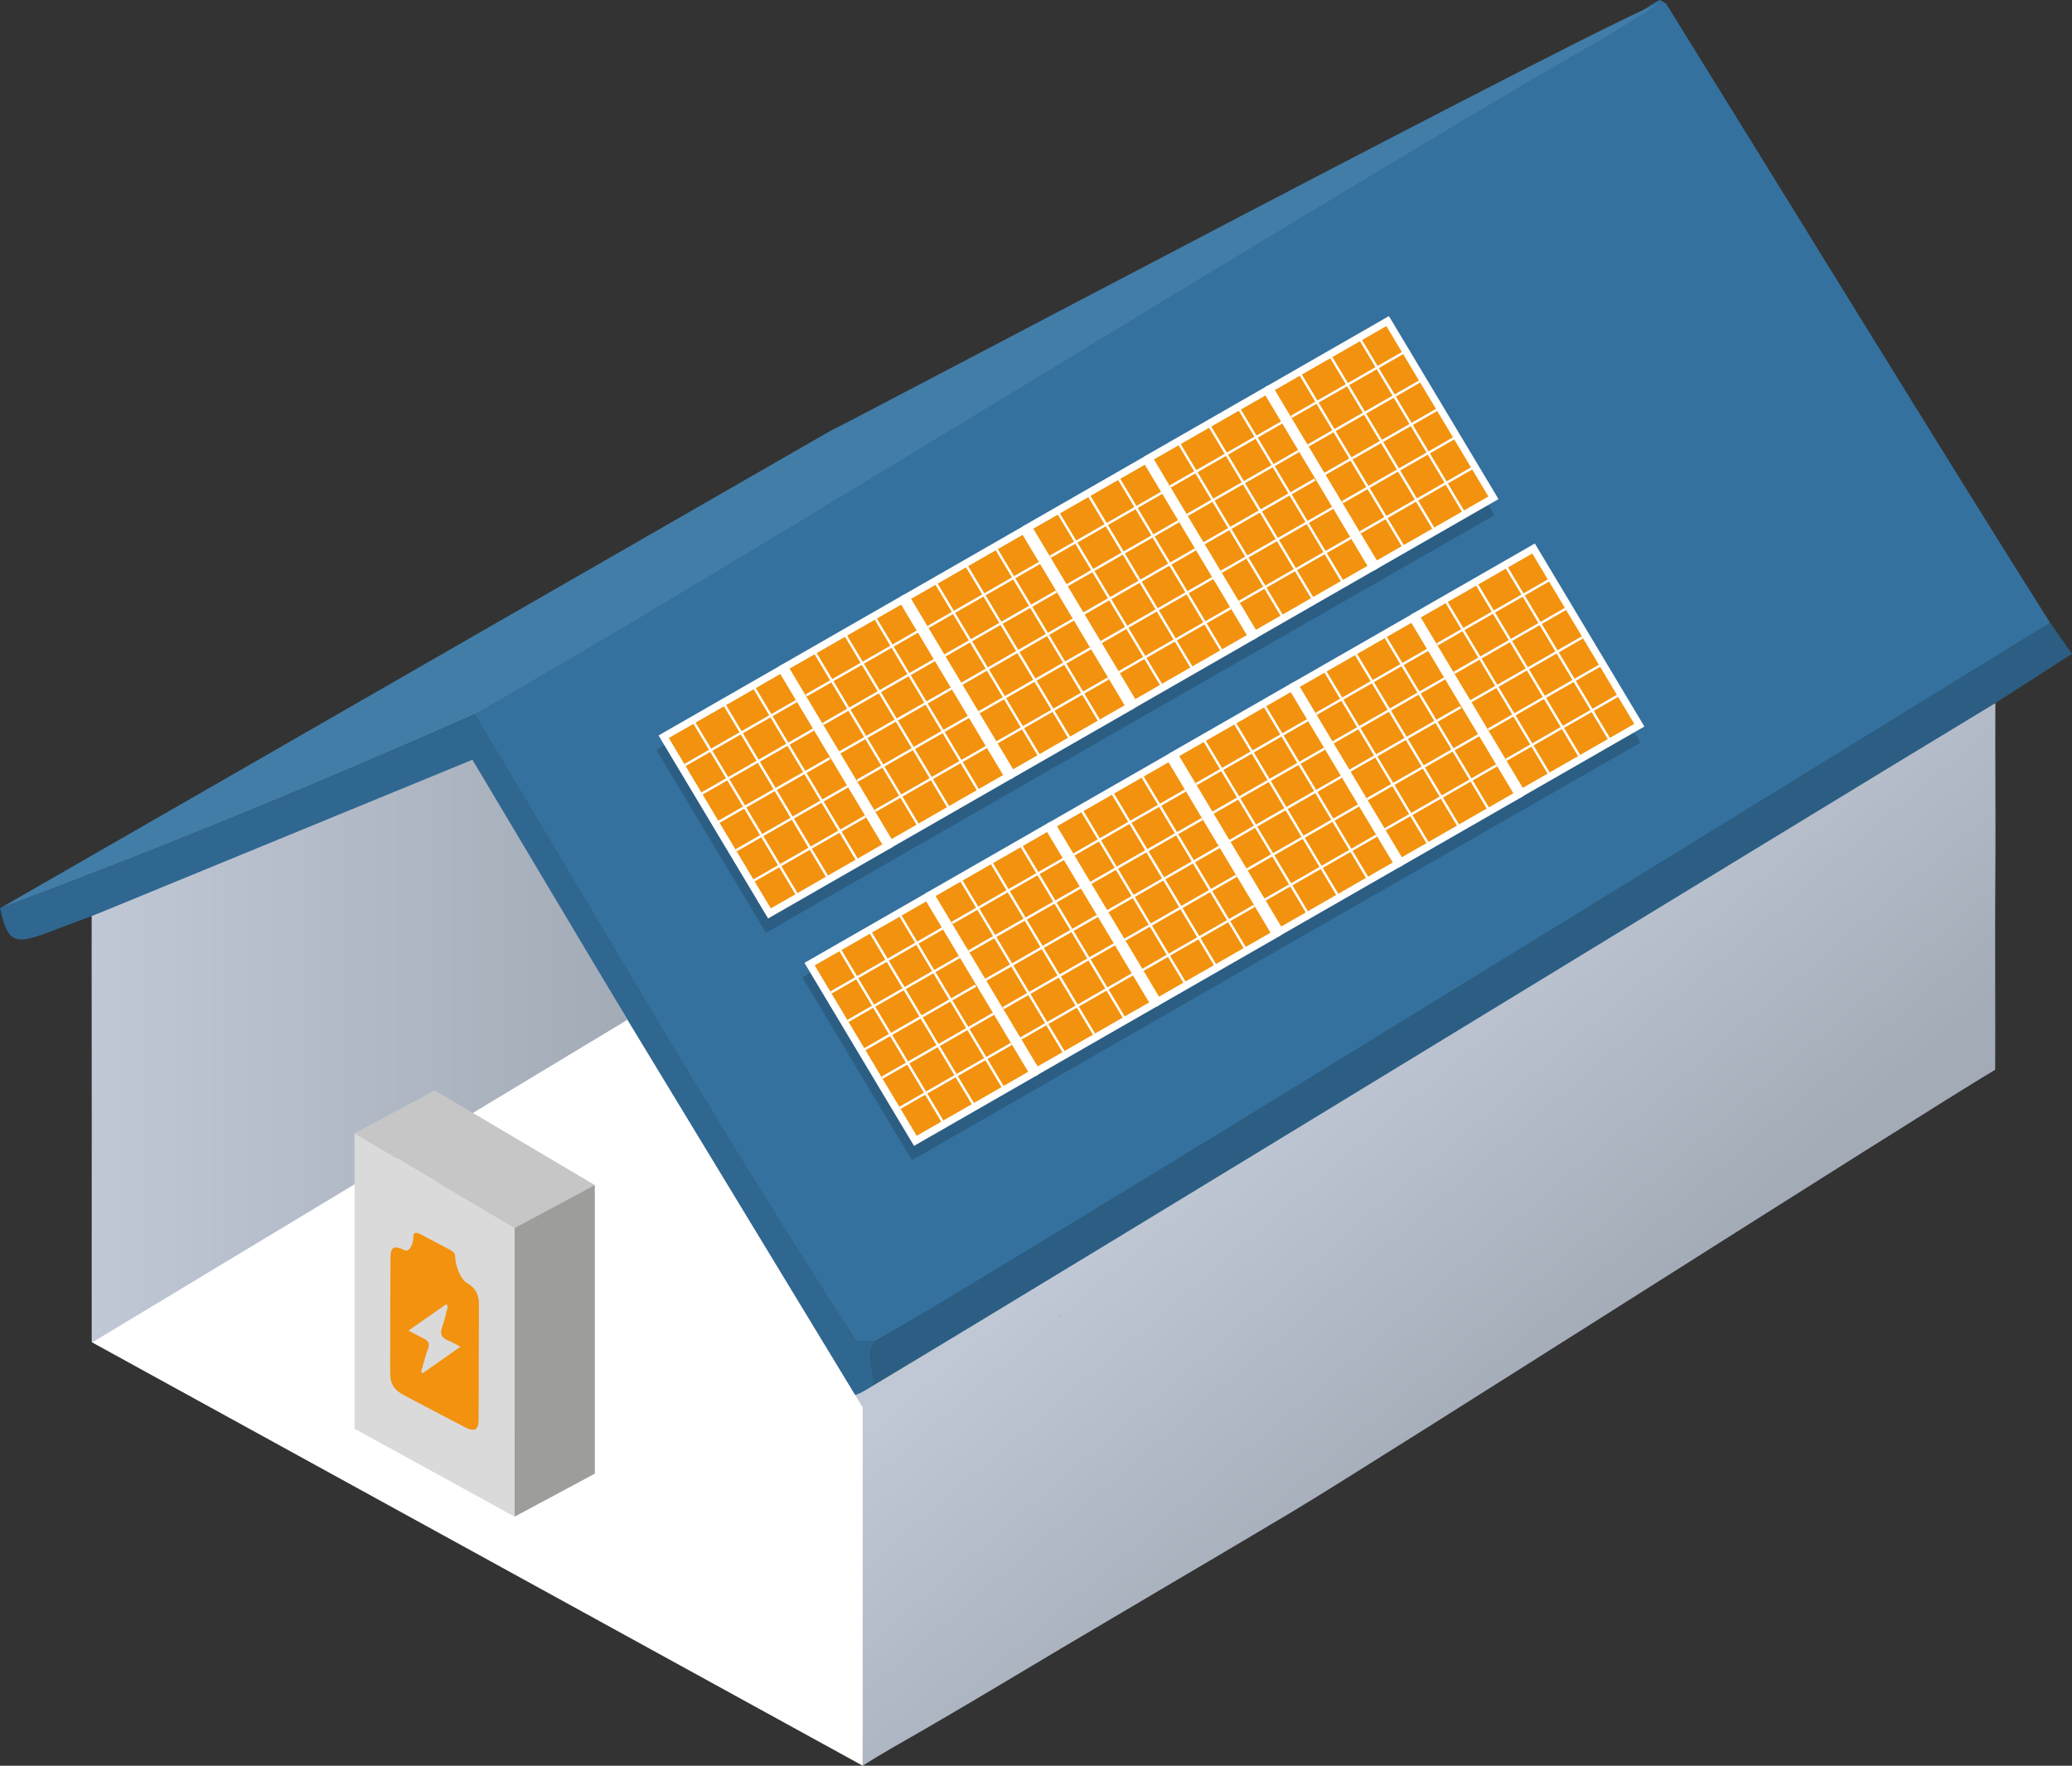 <?xml version="1.0" encoding="UTF-8"?>
<svg id="Ebene_2" xmlns="http://www.w3.org/2000/svg" xmlns:xlink="http://www.w3.org/1999/xlink" viewBox="0 0 211.45 180.21"><rect x="0" y="0" width="211.45" height="180.21" fill="#333333" stroke="none"/>
  <defs>
    <style>
      .cls-1 {
        fill: #34719e;
      }

      .cls-2 {
        fill: #306790;
      }

      .cls-3 {
        fill: #dadada;
      }

      .cls-4 {
        fill: #427da8;
      }

      .cls-5 {
        fill: #fff;
      }

      .cls-6 {
        fill: url(#Neues_Verlaufsfeld_1);
      }

      .cls-7 {
        fill: url(#Neues_Verlaufsfeld_1-2);
      }

      .cls-8 {
        fill: #9d9d9c;
      }

      .cls-9 {
        fill: #2c5e83;
      }

      .cls-10 {
        fill: #f2920e;
      }

      .cls-11 {
        fill: #e2d8dc;
      }

      .cls-12 {
        fill: #aebcc4;
      }

      .cls-13 {
        fill: #c6c6c6;
      }

      .cls-14 {
        fill: none;
        stroke: #fff;
        stroke-miterlimit: 10;
        stroke-width: .25px;
      }
    </style>
    <linearGradient id="Neues_Verlaufsfeld_1" data-name="Neues Verlaufsfeld 1" x1="131.43" y1="109.18" x2="159.15" y2="141.52" gradientUnits="userSpaceOnUse">
      <stop offset="0" stop-color="#c0c8d6"/>
      <stop offset="1" stop-color="#a3abb7"/>
    </linearGradient>
    <linearGradient id="Neues_Verlaufsfeld_1-2" data-name="Neues Verlaufsfeld 1" x1="9.37" y1="107.28" x2="64.03" y2="107.28" xlink:href="#Neues_Verlaufsfeld_1"/>
  </defs>
  <g id="Ebene_1-2" data-name="Ebene_1">
    <g id="Generatives_Objekt">
      <path class="cls-1" d="M209.22,63.55l-4.91,3.31-68.64,42.96c-15.43,9.01-30.81,18.12-46.3,27.03h-2.01c-13.61-20.89-26.09-42.57-38.94-63.96,22.77-12.88,93.09-56.82,115.87-69.69.92-.52,4.32-2.77,4.32-2.77l.76-.44.67.4c9.72,15.65,29.31,47.58,39.16,63.15Z"/>
      <path class="cls-4" d="M48.44,72.9c-15.94,7.06-32.09,13.72-48.44,19.8l84.7-48.7c3.18-1.53,81.34-42.92,84.52-43.6,0,0-4.17,2.69-5.08,3.21-22.78,12.86-92.93,56.41-115.7,69.29Z"/>
      <path class="cls-2" d="M89.38,136.85c-1.2,1.27-.04,2.99-.27,4.55,0,0-2.2,2.02-2.2,1.05,0,0-.37-.97-1.02-1.68-1.82-1.98-27.68-41.09-31.35-47.17-3.1-5.15-3.04-10.69-6.5-15.63-12.97,4.88-25.64,10.83-38.67,15.52-7.43,2.68-8.3,3.96-9.37-.8,16.35-6.08,32.5-12.74,48.44-19.8,12.84,21.39,25.33,43.07,38.94,63.96h2.01Z"/>
      <path class="cls-9" d="M156.01,102.33c-22.08,13.35-44.75,25.83-66.9,39.07.23-1.56-.93-3.28.27-4.55,15.49-8.9,118.16-72.36,119.84-73.3l2.23,3.18s-54.31,34.92-55.44,35.6Z"/>
      <path class="cls-11" d="M50.32,81.48l-9.24,3.46-31.71,11.24v-2.68c13.03-4.69,25.7-10.64,38.67-15.52l2.28,3.5Z"/>
      <g>
        <path class="cls-6" d="M203.63,71.76s-.01.56-.01,4.46c0,4.63.05,9.28,0,13.92-.04,3.97.02,15.07-.01,19.04-8.09,4.82-63.59,40.25-71.67,45.07-4.36,2.6-8.74,5.19-13.11,7.76-1.96,1.15-3.92,2.33-5.89,3.48-6.34,3.72-12.64,7.57-19,11.24-1.97,1.14-3.97,2.24-5.89,3.48l-.8-37.86c.3.07,1.87-.95,1.87-.95,22.15-13.24,92.43-56.29,114.51-69.64Z"/>
        <path class="cls-12" d="M108.38,134.18c.03.41-.53.24-.54.27.21-.12.41-.2.54-.27Z"/>
      </g>
    </g>
    <polygon class="cls-5" points="88.04 180.21 88.04 143.65 50.32 81.48 9.37 96.18 9.37 136.99 88.04 180.21"/>
    <g>
      <path class="cls-9" d="M152.12,51.92l-10.41-17.39-.38-.63-.64.37-35.83,20.51-.66.38h0s-.43.25-.43.25l-11.38,6.53-.38.22h0s-.64.37-.64.37l-11.38,6.53-.32.18h0s-.64.37-.64.37l-11.38,6.53-.66.38.39.66,10.41,17.39.38.63.64-.37,11.38-6.53.32-.18h0s.64-.37.64-.37l11.38-6.53.38-.22h0s.64-.37.64-.37l11.38-6.53.66-.38h0s.43-.25.43-.25l35.83-20.51.66-.38-.39-.66Z"/>
      <g>
        <g>
          <g>
            <polygon class="cls-10" points="67.73 75.19 79.76 68.28 90.55 86.32 78.52 93.22 67.73 75.19"/>
            <path class="cls-5" d="M79.63,68.79l10.41,17.39-11.38,6.53-10.41-17.39,11.38-6.53M79.89,67.78l-.64.37-11.38,6.53-.66.38.39.66,10.41,17.39.38.63.64-.37,11.38-6.53.66-.38-.39-.66-10.41-17.39-.38-.63h0Z"/>
          </g>
          <g>
            <polygon class="cls-10" points="80.07 68.11 92.1 61.2 102.89 79.24 90.86 86.14 80.07 68.11"/>
            <path class="cls-5" d="M91.96,61.71l10.41,17.39-11.38,6.53-10.41-17.39,11.38-6.53M92.23,60.69l-.64.37-11.38,6.53-.66.38.39.66,10.41,17.39.38.63.64-.37,11.38-6.53.66-.38-.39-.66-10.41-17.39-.38-.63h0Z"/>
          </g>
          <g>
            <polygon class="cls-10" points="92.47 60.99 104.49 54.08 115.29 72.12 103.26 79.02 92.47 60.99"/>
            <path class="cls-5" d="M104.36,54.59l10.41,17.39-11.38,6.53-10.41-17.39,11.38-6.53M104.63,53.58l-.64.37-11.38,6.53-.66.38.39.66,10.41,17.39.38.63.64-.37,11.38-6.53.66-.38-.39-.66-10.41-17.39-.38-.63h0Z"/>
          </g>
          <g>
            <polygon class="cls-10" points="104.94 53.82 116.97 46.92 127.76 64.95 115.73 71.86 104.94 53.82"/>
            <path class="cls-5" d="M116.83,47.43l10.41,17.39-11.38,6.53-10.41-17.39,11.38-6.53M117.1,46.41l-.64.37-11.38,6.53-.66.38.39.66,10.41,17.39.38.63.64-.37,11.38-6.53.66-.38-.39-.66-10.41-17.39-.38-.63h0Z"/>
          </g>
        </g>
        <g>
          <line class="cls-14" x1="70.79" y1="73.67" x2="81.3" y2="91.25"/>
          <line class="cls-14" x1="73.89" y1="71.86" x2="84.4" y2="89.44"/>
          <line class="cls-14" x1="76.95" y1="70.17" x2="87.46" y2="87.75"/>
          <line class="cls-14" x1="69.92" y1="78.07" x2="81.3" y2="71.54"/>
          <line class="cls-14" x1="71.63" y1="80.99" x2="83.01" y2="74.46"/>
          <line class="cls-14" x1="73.29" y1="83.92" x2="84.67" y2="77.39"/>
          <line class="cls-14" x1="75.13" y1="86.78" x2="86.51" y2="80.25"/>
          <line class="cls-14" x1="76.94" y1="89.86" x2="88.32" y2="83.33"/>
        </g>
        <g>
          <line class="cls-14" x1="83.15" y1="66.57" x2="93.66" y2="84.15"/>
          <line class="cls-14" x1="86.24" y1="64.76" x2="96.76" y2="82.34"/>
          <line class="cls-14" x1="89.31" y1="63.07" x2="99.82" y2="80.65"/>
          <line class="cls-14" x1="82.28" y1="70.97" x2="93.66" y2="64.44"/>
          <line class="cls-14" x1="83.99" y1="73.89" x2="95.37" y2="67.36"/>
          <line class="cls-14" x1="85.65" y1="76.82" x2="97.09" y2="70.27"/>
          <line class="cls-14" x1="87.49" y1="79.68" x2="98.86" y2="73.15"/>
          <line class="cls-14" x1="89.3" y1="82.76" x2="100.68" y2="76.23"/>
        </g>
        <g>
          <line class="cls-14" x1="95.56" y1="59.59" x2="106.07" y2="77.17"/>
          <line class="cls-14" x1="98.66" y1="57.79" x2="109.17" y2="75.36"/>
          <line class="cls-14" x1="101.72" y1="56.1" x2="112.24" y2="73.67"/>
          <line class="cls-14" x1="94.7" y1="64" x2="106.07" y2="57.46"/>
          <line class="cls-14" x1="96.41" y1="66.91" x2="107.79" y2="60.38"/>
          <line class="cls-14" x1="98.06" y1="69.84" x2="109.53" y2="63.23"/>
          <line class="cls-14" x1="99.9" y1="72.7" x2="111.28" y2="66.17"/>
          <line class="cls-14" x1="101.72" y1="75.78" x2="113.09" y2="69.25"/>
        </g>
        <g>
          <line class="cls-14" x1="108.04" y1="52.42" x2="118.56" y2="69.99"/>
          <line class="cls-14" x1="111.14" y1="50.61" x2="121.65" y2="68.19"/>
          <line class="cls-14" x1="114.21" y1="48.92" x2="124.72" y2="66.5"/>
          <line class="cls-14" x1="107.18" y1="56.82" x2="118.56" y2="50.29"/>
          <line class="cls-14" x1="108.89" y1="59.74" x2="120.27" y2="53.2"/>
          <line class="cls-14" x1="110.54" y1="62.66" x2="122" y2="56.06"/>
          <line class="cls-14" x1="112.38" y1="65.53" x2="123.76" y2="58.99"/>
          <line class="cls-14" x1="114.2" y1="68.61" x2="125.58" y2="62.07"/>
        </g>
      </g>
      <g>
        <polygon class="cls-10" points="117.24 46.76 129.27 39.85 140.07 57.89 128.04 64.79 117.24 46.76"/>
        <path class="cls-5" d="M129.14,40.36l10.41,17.39-11.38,6.53-10.41-17.39,11.38-6.53M129.4,39.34l-.64.37-11.38,6.53-.66.38.39.66,10.41,17.39.38.63.64-.37,11.38-6.53.66-.38-.39-.66-10.41-17.39-.38-.63h0Z"/>
      </g>
      <g>
        <polygon class="cls-10" points="129.58 39.68 141.61 32.77 152.4 50.8 140.38 57.71 129.58 39.68"/>
        <path class="cls-5" d="M141.48,33.28l10.41,17.39-11.38,6.53-10.41-17.39,11.38-6.53M141.74,32.26l-.64.37-11.38,6.53-.66.38.39.66,10.41,17.39.38.63.64-.37,11.38-6.53.66-.38-.39-.66-10.41-17.39-.38-.63h0Z"/>
      </g>
      <g>
        <line class="cls-14" x1="120.3" y1="45.24" x2="130.81" y2="62.82"/>
        <line class="cls-14" x1="123.4" y1="43.43" x2="133.91" y2="61.01"/>
        <line class="cls-14" x1="126.46" y1="41.74" x2="136.98" y2="59.32"/>
        <line class="cls-14" x1="119.44" y1="49.64" x2="130.81" y2="43.11"/>
        <line class="cls-14" x1="121.15" y1="52.56" x2="132.53" y2="46.03"/>
        <line class="cls-14" x1="122.8" y1="55.49" x2="134.18" y2="48.95"/>
        <line class="cls-14" x1="124.64" y1="58.35" x2="136.02" y2="51.82"/>
        <line class="cls-14" x1="126.46" y1="61.43" x2="137.84" y2="54.9"/>
      </g>
      <g>
        <line class="cls-14" x1="132.66" y1="38.14" x2="143.17" y2="55.72"/>
        <line class="cls-14" x1="135.76" y1="36.33" x2="146.27" y2="53.91"/>
        <line class="cls-14" x1="138.82" y1="34.64" x2="149.33" y2="52.22"/>
        <line class="cls-14" x1="131.79" y1="42.54" x2="143.17" y2="36.01"/>
        <line class="cls-14" x1="133.51" y1="45.46" x2="144.88" y2="38.93"/>
        <line class="cls-14" x1="135.16" y1="48.39" x2="146.6" y2="41.84"/>
        <line class="cls-14" x1="137" y1="51.25" x2="148.38" y2="44.72"/>
        <line class="cls-14" x1="138.82" y1="54.33" x2="150.19" y2="47.8"/>
      </g>
    </g>
    <g>
      <path class="cls-9" d="M167.01,75.14l-10.41-17.39-.38-.63-.64.37-35.83,20.51-.66.38h0s-.43.25-.43.25l-11.38,6.53-.38.22h0s-.64.37-.64.37l-11.38,6.53-.32.18h0s-.64.37-.64.37l-11.38,6.53-.66.38.39.66,10.41,17.39.38.63.64-.37,11.38-6.53.32-.18h0s.64-.37.64-.37l11.38-6.53.38-.22h0s.64-.37.64-.37l11.38-6.53.66-.38h0s.43-.25.43-.25l35.83-20.51.66-.38-.39-.66Z"/>
      <g>
        <g>
          <g>
            <polygon class="cls-10" points="82.62 98.4 94.65 91.5 105.44 109.53 93.41 116.44 82.62 98.4"/>
            <path class="cls-5" d="M94.52,92l10.41,17.39-11.38,6.53-10.41-17.39,11.38-6.53M94.78,90.99l-.64.37-11.38,6.53-.66.38.39.66,10.41,17.39.38.63.64-.37,11.38-6.53.66-.38-.39-.66-10.41-17.39-.38-.63h0Z"/>
          </g>
          <g>
            <polygon class="cls-10" points="94.96 91.32 106.99 84.41 117.78 102.45 105.75 109.35 94.96 91.32"/>
            <path class="cls-5" d="M106.86,84.92l10.41,17.39-11.38,6.53-10.41-17.39,11.38-6.53M107.12,83.9l-.64.37-11.38,6.53-.66.38.39.66,10.41,17.39.38.63.64-.37,11.38-6.53.66-.38-.39-.66-10.41-17.39-.38-.63h0Z"/>
          </g>
          <g>
            <polygon class="cls-10" points="107.36 84.2 119.38 77.3 130.18 95.33 118.15 102.24 107.36 84.2"/>
            <path class="cls-5" d="M119.25,77.8l10.41,17.39-11.38,6.53-10.41-17.39,11.38-6.53M119.52,76.79l-.64.37-11.38,6.53-.66.38.39.66,10.41,17.39.38.63.64-.37,11.38-6.53.66-.38-.39-.66-10.41-17.39-.38-.63h0Z"/>
          </g>
          <g>
            <polygon class="cls-10" points="119.83 77.04 131.86 70.13 142.65 88.16 130.62 95.07 119.83 77.04"/>
            <path class="cls-5" d="M131.72,70.64l10.41,17.39-11.38,6.53-10.41-17.39,11.38-6.53M131.99,69.62l-.64.37-11.38,6.53-.66.38.39.66,10.41,17.39.38.63.64-.37,11.38-6.53.66-.38-.39-.66-10.41-17.39-.38-.63h0Z"/>
          </g>
        </g>
        <g>
          <line class="cls-14" x1="85.68" y1="96.88" x2="96.19" y2="114.46"/>
          <line class="cls-14" x1="88.78" y1="95.07" x2="99.29" y2="112.65"/>
          <line class="cls-14" x1="91.84" y1="93.39" x2="102.35" y2="110.96"/>
          <line class="cls-14" x1="84.81" y1="101.29" x2="96.19" y2="94.75"/>
          <line class="cls-14" x1="86.53" y1="104.2" x2="97.9" y2="97.67"/>
          <line class="cls-14" x1="88.18" y1="107.13" x2="99.56" y2="100.6"/>
          <line class="cls-14" x1="90.02" y1="109.99" x2="101.4" y2="103.46"/>
          <line class="cls-14" x1="91.84" y1="113.07" x2="103.21" y2="106.54"/>
        </g>
        <g>
          <line class="cls-14" x1="98.04" y1="89.78" x2="108.55" y2="107.36"/>
          <line class="cls-14" x1="101.13" y1="87.98" x2="111.65" y2="105.55"/>
          <line class="cls-14" x1="104.2" y1="86.29" x2="114.71" y2="103.86"/>
          <line class="cls-14" x1="97.17" y1="94.19" x2="108.55" y2="87.65"/>
          <line class="cls-14" x1="98.88" y1="97.1" x2="110.26" y2="90.57"/>
          <line class="cls-14" x1="100.54" y1="100.03" x2="111.98" y2="93.48"/>
          <line class="cls-14" x1="102.38" y1="102.89" x2="113.75" y2="96.36"/>
          <line class="cls-14" x1="104.19" y1="105.98" x2="115.57" y2="99.44"/>
        </g>
        <g>
          <line class="cls-14" x1="110.45" y1="82.81" x2="120.96" y2="100.38"/>
          <line class="cls-14" x1="113.55" y1="81" x2="124.06" y2="98.57"/>
          <line class="cls-14" x1="116.61" y1="79.31" x2="127.13" y2="96.89"/>
          <line class="cls-14" x1="109.59" y1="87.21" x2="120.96" y2="80.68"/>
          <line class="cls-14" x1="111.3" y1="90.12" x2="122.68" y2="83.59"/>
          <line class="cls-14" x1="112.95" y1="93.05" x2="124.42" y2="86.44"/>
          <line class="cls-14" x1="114.79" y1="95.91" x2="126.17" y2="89.38"/>
          <line class="cls-14" x1="116.61" y1="99" x2="127.99" y2="92.46"/>
        </g>
        <g>
          <line class="cls-14" x1="122.93" y1="75.63" x2="133.45" y2="93.21"/>
          <line class="cls-14" x1="126.03" y1="73.82" x2="136.54" y2="91.4"/>
          <line class="cls-14" x1="129.1" y1="72.13" x2="139.61" y2="89.71"/>
          <line class="cls-14" x1="122.07" y1="80.03" x2="133.45" y2="73.5"/>
          <line class="cls-14" x1="123.78" y1="82.95" x2="135.16" y2="76.41"/>
          <line class="cls-14" x1="125.44" y1="85.87" x2="136.89" y2="79.27"/>
          <line class="cls-14" x1="127.27" y1="88.74" x2="138.65" y2="82.2"/>
          <line class="cls-14" x1="129.09" y1="91.82" x2="140.47" y2="85.29"/>
        </g>
      </g>
      <g>
        <polygon class="cls-10" points="132.13 69.97 144.16 63.06 154.96 81.1 142.93 88 132.13 69.97"/>
        <path class="cls-5" d="M144.03,63.57l10.41,17.39-11.38,6.53-10.41-17.39,11.38-6.53M144.3,62.56l-.64.37-11.38,6.53-.66.38.39.66,10.41,17.39.38.63.64-.37,11.38-6.53.66-.38-.39-.66-10.41-17.39-.38-.63h0Z"/>
      </g>
      <g>
        <polygon class="cls-10" points="144.47 62.89 156.5 55.98 167.29 74.02 155.27 80.92 144.47 62.89"/>
        <path class="cls-5" d="M156.37,56.49l10.41,17.39-11.38,6.53-10.41-17.39,11.38-6.53M156.63,55.47l-.64.37-11.38,6.53-.66.38.39.66,10.41,17.39.38.63.64-.37,11.38-6.53.66-.38-.39-.66-10.41-17.39-.38-.63h0Z"/>
      </g>
      <g>
        <line class="cls-14" x1="135.19" y1="68.45" x2="145.7" y2="86.03"/>
        <line class="cls-14" x1="138.29" y1="66.64" x2="148.8" y2="84.22"/>
        <line class="cls-14" x1="141.35" y1="64.95" x2="151.87" y2="82.53"/>
        <line class="cls-14" x1="134.33" y1="72.85" x2="145.7" y2="66.32"/>
        <line class="cls-14" x1="136.04" y1="75.77" x2="147.42" y2="69.24"/>
        <line class="cls-14" x1="137.69" y1="78.7" x2="149.07" y2="72.17"/>
        <line class="cls-14" x1="139.53" y1="81.56" x2="150.91" y2="75.03"/>
        <line class="cls-14" x1="141.35" y1="84.64" x2="152.73" y2="78.11"/>
      </g>
      <g>
        <line class="cls-14" x1="147.55" y1="61.35" x2="158.06" y2="78.93"/>
        <line class="cls-14" x1="150.65" y1="59.54" x2="161.16" y2="77.12"/>
        <line class="cls-14" x1="153.71" y1="57.85" x2="164.22" y2="75.43"/>
        <line class="cls-14" x1="146.68" y1="65.76" x2="158.06" y2="59.22"/>
        <line class="cls-14" x1="148.4" y1="68.67" x2="159.77" y2="62.14"/>
        <line class="cls-14" x1="150.05" y1="71.6" x2="161.49" y2="65.05"/>
        <line class="cls-14" x1="151.89" y1="74.46" x2="163.27" y2="67.93"/>
        <line class="cls-14" x1="153.71" y1="77.54" x2="165.08" y2="71.01"/>
      </g>
    </g>
    <polygon class="cls-7" points="9.37 93.5 9.41 137.01 64.03 104.08 48.21 77.54 9.37 93.5"/>
    <g>
      <g>
        <polygon class="cls-13" points="60.69 150.41 60.69 120.96 44.35 111.29 44.35 141.44 60.69 150.41"/>
        <polygon class="cls-13" points="36.18 115.67 44.35 111.29 60.69 120.96 52.52 125.34 36.18 115.67"/>
        <polygon class="cls-3" points="52.52 154.79 52.52 125.34 36.18 115.67 36.18 145.82 52.52 154.79"/>
        <polygon class="cls-8" points="52.52 154.79 60.69 150.41 60.69 120.96 52.52 125.34 52.52 154.79"/>
      </g>
      <path class="cls-10" d="M48.86,138.96c0,1.96,0,3.92-.02,5.87,0,1.14-.38,1.36-1.42.82-2.06-1.07-4.11-2.15-6.17-3.24-1.06-.57-1.43-1.15-1.43-2.3,0-3.92,0-7.84.03-11.75,0-1.12.38-1.29,1.47-.75.43.21.88-.62.86-1.38-.01-.49.31-.49.74-.26.96.51,1.92,1.01,2.88,1.52.27.14.65.37.65.68-.01,1.01.57,2.44,1.24,2.8.86.47,1.19,1.24,1.19,2.12-.01,1.95-.01,3.91-.02,5.87ZM45.71,133.33c-.06-.07-.12-.15-.18-.22-1.23.86-2.45,1.72-3.84,2.69.66.34,1.04.57,1.43.75.57.26.77.53.57,1.08-.28.75-.48,1.57-.71,2.36.05.05.11.11.16.16,1.24-.87,2.48-1.74,3.85-2.7-.55-.29-.85-.48-1.14-.59-.79-.29-.98-.7-.74-1.38.25-.67.4-1.43.6-2.15Z"/>
    </g>
  </g>
</svg>